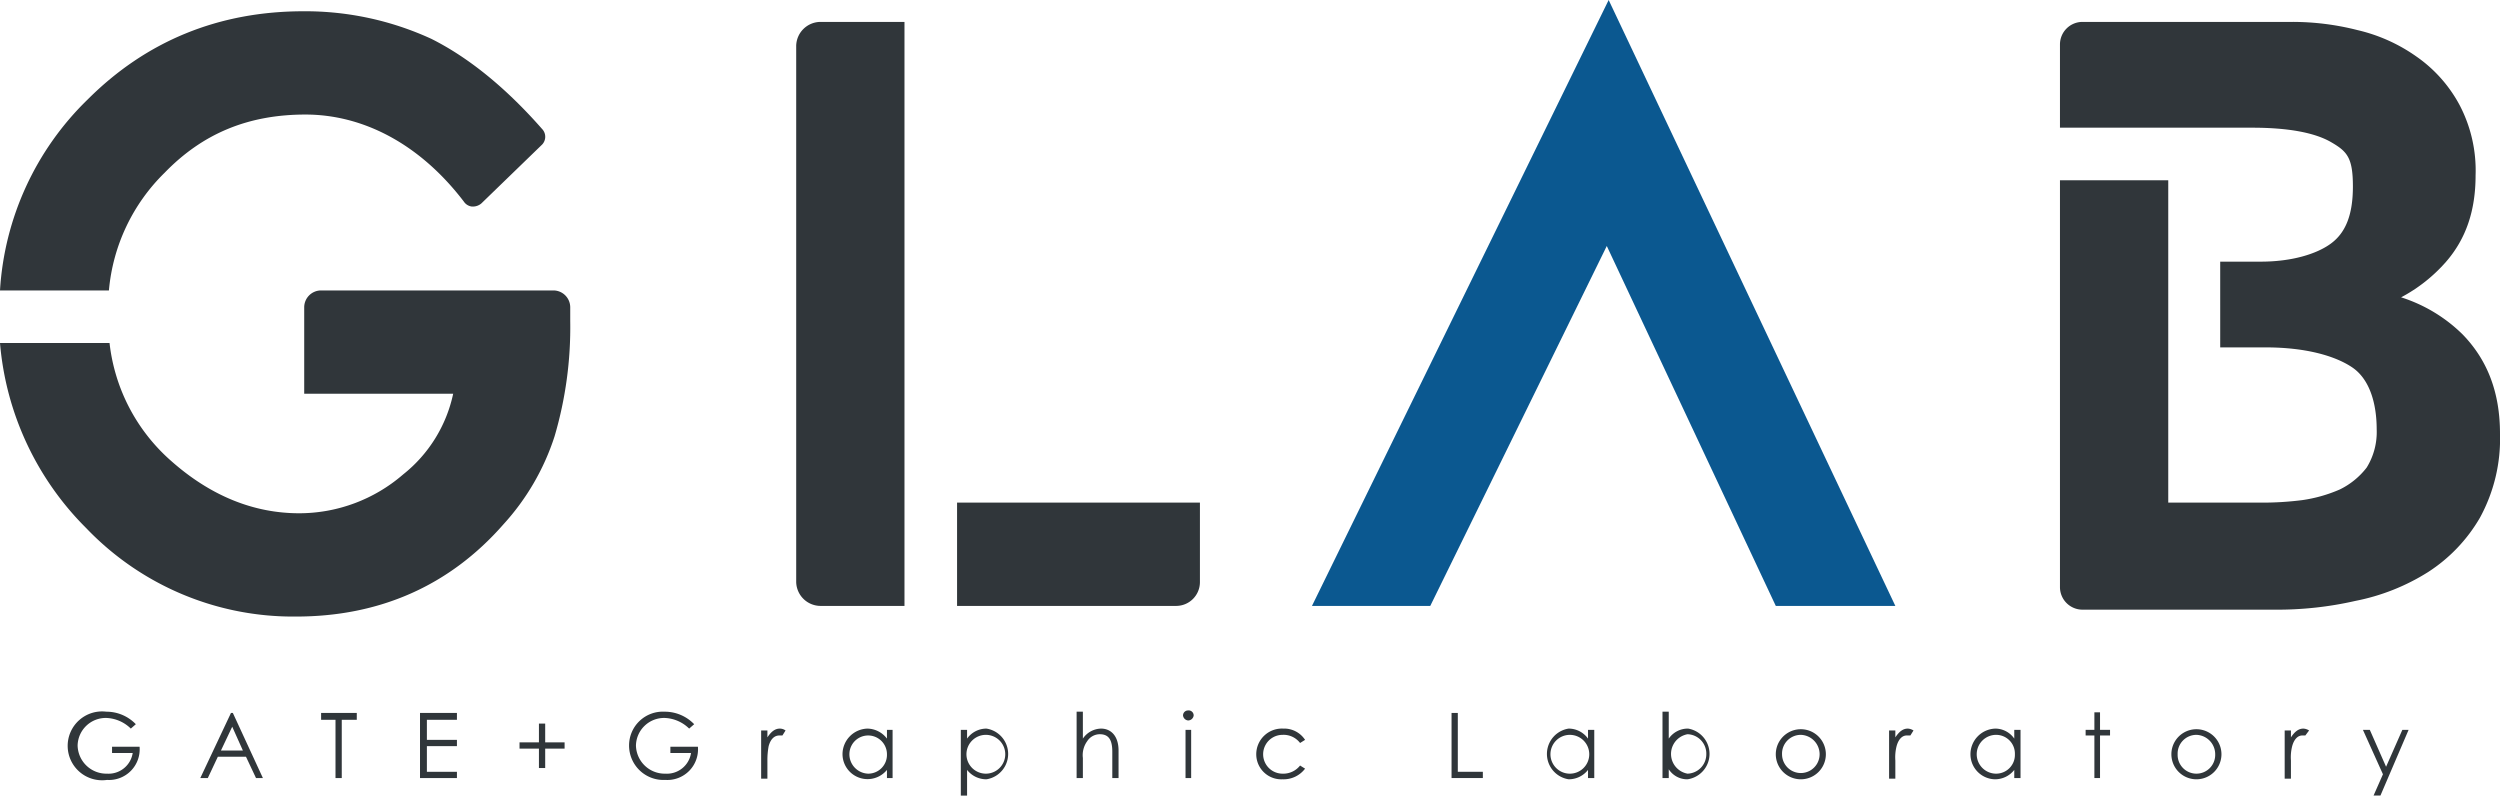<svg xmlns="http://www.w3.org/2000/svg" width="399.4" height="127.1" viewBox="0 0 399.4 127.1"><defs><style>.cls-1{fill:#30363a;}.cls-2{fill:#0b5890;}</style></defs><g id="レイヤー_2" data-name="レイヤー 2"><g id="レイヤー_1-2" data-name="レイヤー 1"><path class="cls-1" d="M88.4,46.4H51.3a2.7,2.7,0,0,0-2.7,2.7V62.9H72.4a22.4,22.4,0,0,1-8,12.9A25.4,25.4,0,0,1,47.8,82c-7.3,0-14.2-2.8-20.5-8.4a29.4,29.4,0,0,1-9.8-18.8H0A47.3,47.3,0,0,0,13.8,84.4,45.7,45.7,0,0,0,47.3,98.5c13.3,0,24.5-4.9,33.1-14.7a38.3,38.3,0,0,0,8.2-14.1,61.6,61.6,0,0,0,2.5-18.4V49.1A2.7,2.7,0,0,0,88.4,46.4Z"/><path class="cls-1" d="M26.3,27.6c6.1-6.3,13.4-9.3,22.5-9.3S67,22.9,74.1,32.2a1.8,1.8,0,0,0,1.3.8h.2a2.1,2.1,0,0,0,1.3-.5l9.6-9.3a1.8,1.8,0,0,0,.1-2.6C80.9,14.1,74.9,9.2,68.9,6.2A48.2,48.2,0,0,0,48.5,1.8C35,1.8,23.4,6.5,14,15.9A46.4,46.4,0,0,0,0,46.4H17.4A30,30,0,0,1,26.3,27.6Z"/><path class="cls-1" d="M22.3,119.3a4.9,4.9,0,0,1-5.2,5.3,5.5,5.5,0,1,1-.1-10.9,6.5,6.5,0,0,1,4.7,2l-.8.7a5.9,5.9,0,0,0-3.9-1.7,4.5,4.5,0,0,0-4.6,4.4,4.6,4.6,0,0,0,4.7,4.5,3.9,3.9,0,0,0,4.1-3.3H17.9v-1Z"/><path class="cls-1" d="M37.2,113.9,42,124.3H40.9l-1.6-3.4H34.8l-1.6,3.4H32l4.9-10.4Zm-.1,2.2-1.8,3.8h3.5Z"/><path class="cls-1" d="M51.3,115v-1.1H57V115H54.6v9.3h-1V115Z"/><path class="cls-1" d="M67.1,113.9H73V115H68.2v3.2H73v1H68.2v4.1H73v1H67.1Z"/><path class="cls-1" d="M86.1,118.6v-3h1v3h3.1v1H87.1v3.1h-1v-3.1H83v-1Z"/><path class="cls-1" d="M111.5,119.3a4.9,4.9,0,0,1-5.2,5.3,5.5,5.5,0,0,1-5.8-5.5,5.4,5.4,0,0,1,5.7-5.4,6.5,6.5,0,0,1,4.7,2l-.8.7a5.9,5.9,0,0,0-3.9-1.7,4.5,4.5,0,0,0-4.6,4.4,4.6,4.6,0,0,0,4.7,4.5,3.9,3.9,0,0,0,4.1-3.3h-3.3v-1Z"/><path class="cls-1" d="M122.6,117.8c.6-.9,1.2-1.4,2-1.4a1.6,1.6,0,0,1,.9.3l-.5.8h-.5c-.8,0-1.4.6-1.7,1.7a12.1,12.1,0,0,0-.2,2.3v2.9h-1v-7.7h1Z"/><path class="cls-1" d="M141.7,116.6h.9v7.7h-.9V123a4,4,0,0,1-7.1-2.5,4.1,4.1,0,0,1,4-4.1,4,4,0,0,1,3.1,1.6Zm-6,3.9a3.1,3.1,0,0,0,3,3.1,3,3,0,0,0,3-3.1,3,3,0,1,0-6,0Z"/><path class="cls-1" d="M154.5,118a3.8,3.8,0,0,1,3.1-1.6,4.1,4.1,0,0,1,0,8.1,3.9,3.9,0,0,1-3.1-1.5v4.1h-1V116.6h1Zm-.1,2.5a3.1,3.1,0,1,0,3.1-3.1A3.1,3.1,0,0,0,154.4,120.5Z"/><path class="cls-1" d="M172,113.7h1V118a3.6,3.6,0,0,1,2.9-1.6c1.6,0,2.8,1.2,2.8,3.5v4.4h-1v-4.2c0-1.8-.5-2.8-2-2.8a2.4,2.4,0,0,0-2,1.1,3.8,3.8,0,0,0-.7,2.7v3.2h-1Z"/><path class="cls-1" d="M190.7,114.3a.9.9,0,0,1-.9.8.9.9,0,0,1-.8-.8.8.8,0,0,1,.8-.8A.8.8,0,0,1,190.7,114.3Zm-1.3,2.3h.9v7.7h-.9Z"/><path class="cls-1" d="M208.5,122.8a4.3,4.3,0,0,1-3.6,1.7,4,4,0,0,1-4.2-4,4.1,4.1,0,0,1,4.3-4.1,4,4,0,0,1,3.5,1.8l-.8.5a3.3,3.3,0,0,0-2.8-1.3,3.1,3.1,0,1,0,0,6.2,3.4,3.4,0,0,0,2.8-1.3Z"/><path class="cls-1" d="M231.9,113.9h1v9.4h4v1h-5Z"/><path class="cls-1" d="M253.7,116.6h1v7.7h-1V123a3.9,3.9,0,0,1-3.1,1.5,4.1,4.1,0,0,1,0-8.1,3.8,3.8,0,0,1,3.1,1.6Zm-6,3.9a3.1,3.1,0,0,0,3,3.1,3.1,3.1,0,1,0-3-3.1Z"/><path class="cls-1" d="M266.6,124.3h-1V113.7h1V118a3.7,3.7,0,0,1,3.1-1.6,4.1,4.1,0,0,1-.1,8.1,3.5,3.5,0,0,1-3-1.6Zm6-3.8a3.1,3.1,0,0,0-3-3.2,3.2,3.2,0,0,0,0,6.3A3.1,3.1,0,0,0,272.6,120.5Z"/><path class="cls-1" d="M291.7,120.5a4,4,0,0,1-8,0,4,4,0,1,1,8,0Zm-7,0a3,3,0,1,0,6,0,3.1,3.1,0,0,0-3-3.1A3,3,0,0,0,284.7,120.5Z"/><path class="cls-1" d="M302.8,117.8c.6-.9,1.2-1.4,2-1.4a1.9,1.9,0,0,1,.9.3l-.5.8h-.6c-.7,0-1.3.6-1.6,1.7a7.2,7.2,0,0,0-.2,2.3v2.9h-1v-7.7h1Z"/><path class="cls-1" d="M321.8,116.6h1v7.7h-1V123a3.9,3.9,0,0,1-3.1,1.5,4,4,0,0,1-3.9-4,4.1,4.1,0,0,1,4-4.1,3.7,3.7,0,0,1,3,1.6Zm-6,3.9a3.1,3.1,0,0,0,3.1,3.1,3,3,0,0,0,3-3.1,3,3,0,0,0-3-3.1A3.1,3.1,0,0,0,315.8,120.5Z"/><path class="cls-1" d="M334.6,113.8h.9v2.8h1.6v.9h-1.6v6.8h-.9v-6.8h-1.4v-.9h1.4Z"/><path class="cls-1" d="M354.9,120.5a4,4,0,0,1-8,0,4,4,0,1,1,8,0Zm-7,0a3,3,0,0,0,3,3.1,3,3,0,0,0,3-3.1,3.1,3.1,0,0,0-3-3.1A3,3,0,0,0,347.9,120.5Z"/><path class="cls-1" d="M366,117.8c.6-.9,1.2-1.4,2-1.4a1.9,1.9,0,0,1,.9.3l-.6.8h-.5c-.7,0-1.3.6-1.6,1.7a7.2,7.2,0,0,0-.2,2.3v2.9h-1v-7.7h1Z"/><path class="cls-1" d="M377.5,116.6h1.1l2.6,5.9,2.6-5.9h1l-4.5,10.5h-1.1l1.5-3.4Z"/><polygon class="cls-2" points="283.7 96.8 302.8 96.8 257 0 209.6 96.8 228.5 96.8 256.7 39.3 283.7 96.8"/><path class="cls-1" d="M144.5,66.4V3.5H131.1a3.9,3.9,0,0,0-3.9,3.8V93a3.9,3.9,0,0,0,3.9,3.8h13.4V66.4Z"/><path class="cls-1" d="M152.9,80.3V96.8h35a3.8,3.8,0,0,0,3.8-3.8V80.3Z"/><path class="cls-1" d="M393.4,53.4a24.6,24.6,0,0,0-9.8-5.9,25.2,25.2,0,0,0,7.2-5.7c3.2-3.7,4.7-8.2,4.7-13.8a22.5,22.5,0,0,0-2.6-11.3A22.2,22.2,0,0,0,386,9a26.8,26.8,0,0,0-9.4-4.2,41.9,41.9,0,0,0-10.5-1.3H332.7a3.6,3.6,0,0,0-3.6,3.6V20.4h30.7c5.8,0,10,.8,12.6,2.3s3.5,2.5,3.5,7.1-1.2,7.4-3.5,9.1-6.3,2.9-11.2,2.9h-6.5V55.5H362c6.2,0,11,1.3,13.8,3.2s3.9,5.8,3.9,9.9a10.8,10.8,0,0,1-1.6,6.1,12.1,12.1,0,0,1-4.3,3.5,23.1,23.1,0,0,1-6,1.7,50.3,50.3,0,0,1-6.5.4H346.4V28.8H329.1v65a3.6,3.6,0,0,0,3.6,3.6h30.7A56,56,0,0,0,376.3,96a34,34,0,0,0,11.6-4.6,25.6,25.6,0,0,0,8.3-8.7,26.3,26.3,0,0,0,3.2-13.4C399.4,62.7,397.4,57.5,393.4,53.4Z"/></g></g></svg>